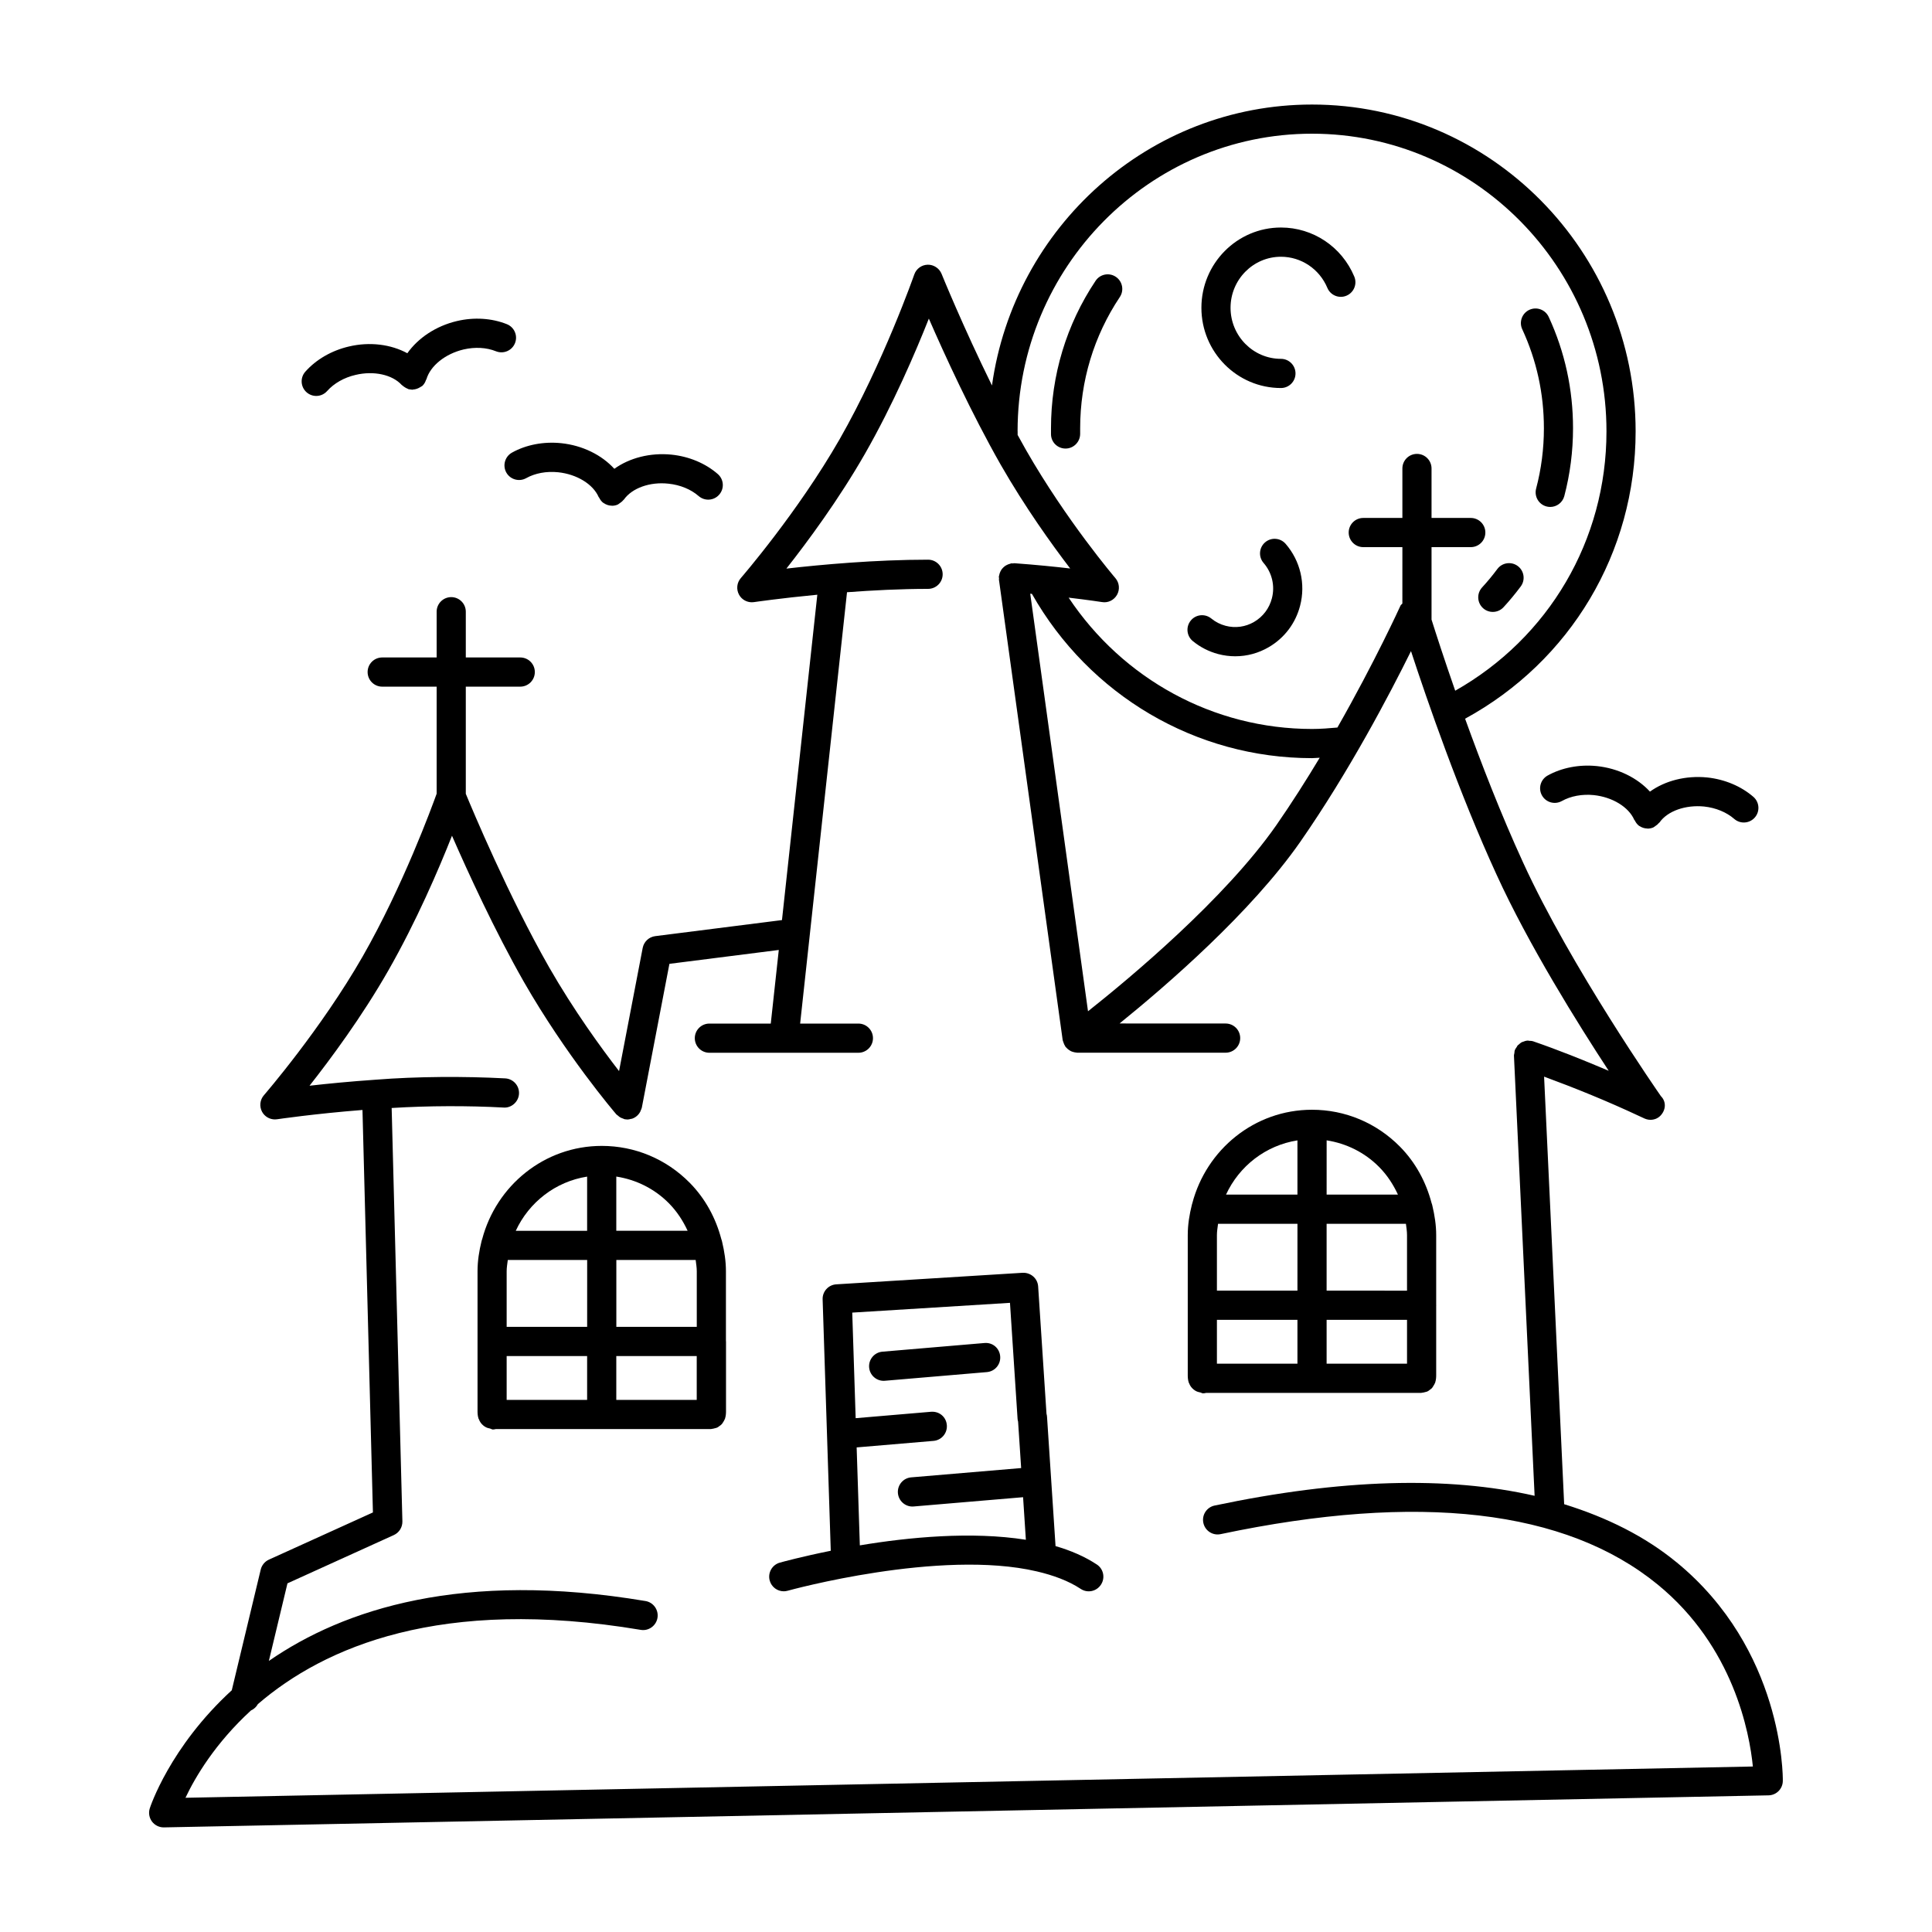<?xml version="1.0" encoding="UTF-8"?>
<!-- Uploaded to: SVG Find, www.svgrepo.com, Generator: SVG Find Mixer Tools -->
<svg fill="#000000" width="800px" height="800px" version="1.1" viewBox="144 144 512 512" xmlns="http://www.w3.org/2000/svg">
 <g>
  <path d="m588.3 558.02c-8.367-6.871-18.422-11.871-29.781-15.391l-5.32-113.31c8.289 3.055 16.719 6.473 25.215 10.453l1.008 0.465c0.613 0.316 1.266 0.527 1.945 0.527 0.961 0 1.898-0.332 2.606-1.031 1.512-1.512 1.684-3.746 0.172-5.258-0.234-0.332-23.922-34.32-36.527-61.938-5.809-12.633-11.109-26.324-15.352-38.07 27.898-15.23 45.191-44.004 45.191-76.145 0.004-47.762-38.465-86.617-85.762-86.617-43.188 0-78.926 32.441-84.812 74.453-7.676-15.594-13.289-29.402-13.359-29.59-0.605-1.488-2.117-2.457-3.676-2.418-1.605 0.039-3.031 1.07-3.559 2.598-0.078 0.227-8.18 23.34-19.773 43.641-11.09 19.355-26.039 36.637-26.191 36.809-1.062 1.219-1.25 2.977-0.473 4.402 0.676 1.25 1.992 2.008 3.387 2.008 0.188 0 0.379-0.016 0.566-0.039 0.125-0.016 7.039-1.031 16.793-1.961l-9.367 86.223-33.598 4.258c-1.66 0.211-2.992 1.473-3.312 3.117l-6.266 32.645c-4.746-6.141-11.996-16.105-18.539-27.52-10.824-18.996-20.34-41.77-22.074-45.965v-28.395h14.43c2.133 0 3.863-1.73 3.863-3.871 0-2.133-1.723-3.863-3.863-3.863h-14.43v-12.129c0-2.133-1.73-3.863-3.863-3.863-2.133 0-3.863 1.73-3.863 3.863v12.129h-14.43c-2.133 0-3.863 1.73-3.863 3.863 0 2.141 1.73 3.871 3.863 3.871h14.43v28.371c-1.242 3.457-8.918 24.434-19.586 43.098-11.09 19.363-26.047 36.637-26.191 36.809-1.062 1.219-1.25 2.977-0.48 4.402 0.684 1.25 1.992 2.008 3.394 2.008 0.188 0 0.379-0.016 0.574-0.039 0.102-0.016 9.855-1.457 22.633-2.465l2.769 106.66-27.566 12.508c-1.086 0.496-1.883 1.465-2.164 2.621l-7.676 32c-16.438 15.059-21.641 30.992-21.742 31.332-0.363 1.188-0.133 2.473 0.605 3.465 0.738 0.969 1.883 1.539 3.094 1.539h0.07l425.23-8.492c2.094-0.039 3.769-1.738 3.785-3.824 0.027-1.414 0.051-34.801-28.164-57.949zm-174.63-299.71c0-43.484 35.008-78.879 78.027-78.879 43.027 0 78.035 35.383 78.035 78.879 0 28.867-15.32 54.719-40.086 68.738-2.922-8.375-5.094-15.105-6.273-18.844v-19.207h10.398c2.133 0 3.863-1.73 3.863-3.871 0-2.133-1.73-3.863-3.863-3.863h-10.398v-13.113c0-2.133-1.723-3.863-3.863-3.863s-3.863 1.73-3.863 3.863v13.113h-10.367c-2.133 0-3.863 1.73-3.863 3.863 0 2.141 1.73 3.871 3.863 3.871h10.367l-0.004 14.957c-0.148 0.195-0.395 0.309-0.496 0.543-0.094 0.211-6.668 14.664-16.719 32.309-2.203 0.195-4.434 0.379-6.723 0.379-26.121 0-50.129-13.219-64.504-34.801 5.391 0.637 8.793 1.164 8.848 1.172 1.605 0.277 3.188-0.52 3.984-1.938 0.789-1.418 0.613-3.18-0.441-4.41-0.133-0.148-12.926-15.16-23.68-33.938-0.746-1.316-1.488-2.652-2.227-4v-0.961zm18.664 153.69-15.312-110.66c0.156 0.008 0.301 0.023 0.449 0.039 15.23 26.875 43.414 43.539 74.227 43.539 0.691 0 1.348-0.102 2.039-0.109-3.559 5.918-7.414 11.996-11.5 17.879-13.715 19.652-39.055 40.719-49.902 49.309zm-239.18 208.43c2.574-5.473 7.879-14.453 17.359-23.145 0.77-0.34 1.41-0.922 1.828-1.676 17.586-15.129 48.523-28.559 101.45-19.68 2.086 0.363 4.094-1.07 4.449-3.18 0.348-2.102-1.07-4.102-3.172-4.457-48.516-8.141-79.902 2.109-99.816 15.871l4.93-20.562 28.184-12.793c1.418-0.645 2.305-2.07 2.273-3.629l-2.844-109.55c9.738-0.605 20.277-0.629 29.684-0.117 2.039 0.156 3.953-1.52 4.062-3.652 0.117-2.133-1.512-3.953-3.644-4.078-10.887-0.574-23.379-0.52-34.32 0.348-6.746 0.465-12.84 1.062-17.547 1.598 5.551-7.047 13.84-18.223 20.828-30.441 7.477-13.082 13.438-26.984 16.926-35.809 4.156 9.516 11.266 25.059 19.035 38.699 11.148 19.445 23.977 34.512 24.52 35.141 0.125 0.141 0.293 0.211 0.426 0.332 0.188 0.164 0.371 0.34 0.598 0.465 0.234 0.141 0.48 0.219 0.73 0.309 0.164 0.055 0.301 0.156 0.473 0.188 0.117 0.023 0.227 0.023 0.348 0.031 0.047 0.008 0.094 0.008 0.141 0.016 0.078 0 0.164 0.023 0.242 0.023 0.309 0 0.59-0.086 0.875-0.156 0.109-0.023 0.219-0.016 0.332-0.055 0.938-0.316 1.715-0.984 2.18-1.875 0.055-0.102 0.078-0.211 0.125-0.324 0.102-0.242 0.227-0.473 0.285-0.738l7.312-38.109 28.984-3.676-2.125 19.508h-16.27c-2.133 0-3.863 1.73-3.863 3.863 0 2.141 1.73 3.871 3.863 3.871h39.492c2.133 0 3.863-1.73 3.863-3.871 0-2.133-1.73-3.863-3.863-3.863h-15.438l12.422-114.31c6.746-0.504 14.199-0.891 21.484-0.891 2.133 0 3.863-1.73 3.863-3.863 0-2.141-1.73-3.871-3.863-3.871-14.027 0-28.387 1.316-37.551 2.363 5.551-7.047 13.832-18.223 20.828-30.441 7.477-13.082 13.43-26.984 16.926-35.809 4.148 9.516 11.266 25.059 19.035 38.707 6.488 11.312 13.547 21.145 18.422 27.512-4.016-0.465-9.078-0.984-14.785-1.395-0.148-0.008-0.27 0.047-0.41 0.055-0.133 0-0.262-0.047-0.402-0.023-0.125 0.016-0.227 0.094-0.348 0.117-0.27 0.062-0.512 0.148-0.754 0.27-0.203 0.102-0.402 0.203-0.582 0.332-0.227 0.164-0.418 0.34-0.605 0.543-0.148 0.156-0.277 0.324-0.387 0.496-0.141 0.219-0.25 0.457-0.348 0.707-0.086 0.227-0.156 0.465-0.195 0.699-0.016 0.125-0.086 0.227-0.094 0.363-0.008 0.141 0.047 0.27 0.055 0.41 0 0.141-0.047 0.277-0.023 0.41l16.887 122c0.016 0.117 0.078 0.211 0.102 0.324 0.023 0.094 0.062 0.18 0.094 0.27 0.117 0.387 0.277 0.73 0.496 1.055 0.031 0.047 0.031 0.102 0.07 0.156 0.055 0.07 0.133 0.102 0.188 0.164 0.211 0.25 0.449 0.465 0.723 0.645 0.164 0.125 0.332 0.219 0.512 0.316 0.211 0.102 0.426 0.164 0.652 0.227 0.27 0.07 0.527 0.133 0.812 0.148 0.062 0 0.117 0.031 0.18 0.031h39.352c2.133 0 3.863-1.73 3.863-3.871 0-2.133-1.723-3.863-3.863-3.863l-28.109-0.012c12.422-10.043 34.801-29.371 47.879-48.121 12.926-18.57 23.711-39.141 29.355-50.555 4.281 13.082 12.77 37.668 22.664 59.207 8.516 18.656 21.562 39.543 29.734 52.012-6.738-2.867-13.445-5.551-20.004-7.809-0.355-0.125-0.715-0.125-1.07-0.141-0.125-0.008-0.234-0.062-0.371-0.062-0.008 0-0.016 0.008-0.031 0.008-0.449 0.023-0.875 0.156-1.281 0.332-0.055 0.023-0.125 0.016-0.18 0.047-0.355 0.164-0.652 0.434-0.945 0.699-0.07 0.07-0.172 0.109-0.242 0.188-0.109 0.117-0.164 0.285-0.25 0.426-0.195 0.277-0.402 0.551-0.52 0.883 0 0.016-0.016 0.023-0.016 0.031-0.078 0.227-0.055 0.457-0.086 0.684-0.039 0.25-0.133 0.488-0.117 0.754l5.473 116.59c-23.004-5.266-51.316-4.481-84.805 2.582-2.086 0.441-3.426 2.488-2.984 4.582 0.434 2.094 2.488 3.441 4.582 2.992 52.5-11.074 91.465-6.566 115.84 13.375 20.121 16.453 24.324 39.312 25.207 48.207z"/>
  <path d="m434.67 558.61c-3.203-2.117-6.91-3.707-10.941-4.879l-2.258-34.273c-0.016-0.277-0.062-0.535-0.141-0.797l-2.211-33.754c-0.148-2.125-1.961-3.691-4.102-3.606l-49.391 3.062c-2.094 0.125-3.699 1.898-3.621 3.992l2.156 66.613c-7.582 1.527-12.809 2.953-13.5 3.148-2.055 0.574-3.25 2.715-2.676 4.769 0.48 1.707 2.031 2.824 3.715 2.824 0.348 0 0.699-0.047 1.047-0.148 0.473-0.133 40.398-11.125 66.016-5.125 4.367 1.023 8.367 2.481 11.637 4.637 1.785 1.188 4.18 0.684 5.352-1.102 1.191-1.789 0.703-4.191-1.082-5.363zm-62.805-5.07-0.844-25.961 20.379-1.73c2.125-0.18 3.699-2.055 3.519-4.188-0.172-2.125-1.953-3.691-4.18-3.527l-19.98 1.699-0.906-27.977 41.801-2.59 2.008 30.691c0.016 0.277 0.062 0.535 0.141 0.789l0.812 12.305-29.133 2.465c-2.133 0.172-3.707 2.055-3.527 4.18 0.172 2.016 1.859 3.551 3.848 3.551 0.109 0 0.219 0 0.332-0.016l28.992-2.457 0.738 11.281c-14.367-2.277-31.074-0.68-44 1.484z"/>
  <path d="m336.38 499.44v-18.547c0-2.676-0.41-5.273-1.016-7.816-0.062-0.234-0.109-0.48-0.203-0.691-1.473-5.59-4.25-10.762-8.406-14.965-6.219-6.281-14.492-9.746-23.285-9.746-15.23 0-27.953 10.539-31.691 24.727-0.086 0.172-0.117 0.371-0.172 0.559-0.629 2.551-1.055 5.18-1.055 7.926v18.586 0.016 0.016 18.453c0 0.441 0 1.172 0.277 2.039 0.016 0.039 0.062 0.062 0.078 0.102 0.242 0.691 0.66 1.266 1.219 1.707 0.164 0.148 0.332 0.234 0.52 0.355 0.387 0.219 0.805 0.348 1.25 0.426 0.25 0.055 0.465 0.242 0.723 0.242 0.27 0 0.535-0.062 0.812-0.117h57.008c0.062 0 0.117-0.031 0.188-0.039 0.262-0.016 0.488-0.086 0.73-0.148 0.25-0.062 0.504-0.109 0.738-0.219 0.188-0.094 0.348-0.227 0.52-0.355 0.234-0.164 0.465-0.316 0.652-0.52 0.148-0.148 0.234-0.34 0.355-0.512 0.156-0.242 0.316-0.48 0.418-0.762 0.023-0.055 0.062-0.094 0.086-0.156 0.277-0.867 0.277-1.605 0.277-2.039v-18.414c0-0.016 0.008-0.031 0.008-0.055 0.004-0.027-0.031-0.027-0.031-0.051zm-29.055 15.547v-11.617h21.316v11.617zm21.328-34.094v14.738h-21.316v-17.719l21.023-0.004c0.117 0.992 0.293 1.969 0.293 2.984zm-29.059 14.738h-21.324v-14.738c0-1.023 0.18-1.992 0.301-2.984h21.035l-0.004 17.723zm-21.324 7.738h21.324v11.617h-21.324zm47.957-33.199h-18.902v-14.367c5.25 0.82 10.109 3.203 13.934 7.07 2.117 2.141 3.738 4.629 4.969 7.297zm-26.633-14.355v14.359h-18.91c3.496-7.551 10.512-13.039 18.91-14.359z"/>
  <path d="m462.84 513.25c0.27 0 0.551-0.062 0.82-0.125h56.984c0.062 0 0.117-0.031 0.172-0.031 0.301-0.016 0.566-0.094 0.852-0.172 0.203-0.055 0.418-0.086 0.605-0.172 0.242-0.109 0.449-0.277 0.652-0.441 0.188-0.141 0.379-0.262 0.535-0.426 0.156-0.164 0.27-0.379 0.387-0.574 0.148-0.234 0.301-0.457 0.395-0.715 0.023-0.055 0.07-0.094 0.086-0.156 0.277-0.867 0.277-1.613 0.277-2.055v-18.352c0-0.039 0.016-0.07 0.016-0.109 0-0.039-0.016-0.07-0.016-0.117v-18.492c0-2.66-0.41-5.242-1.008-7.762-0.062-0.262-0.109-0.512-0.219-0.746-1.473-5.59-4.25-10.762-8.406-14.965-6.227-6.281-14.492-9.746-23.285-9.746-15.25 0-27.984 10.562-31.715 24.789-0.047 0.109-0.062 0.227-0.102 0.34-0.652 2.613-1.102 5.289-1.102 8.094v37.07c0 0.449 0 1.188 0.277 2.055 0.016 0.039 0.055 0.055 0.07 0.102 0.242 0.684 0.66 1.25 1.219 1.691 0.172 0.156 0.34 0.242 0.543 0.371 0.363 0.203 0.762 0.324 1.188 0.402 0.262 0.043 0.492 0.242 0.773 0.242zm32.727-7.863v-11.609h21.309v11.609zm-7.731 0h-21.34v-11.609h21.34zm29.039-34.086v14.738l-21.309-0.004v-17.711h21.02c0.117 0.984 0.289 1.961 0.289 2.977zm-29.039 14.734h-21.34v-14.738c0-1.016 0.18-1.992 0.301-2.977h21.043zm26.629-25.457h-18.895l0.004-14.375c5.234 0.82 10.094 3.203 13.918 7.07 2.117 2.141 3.738 4.629 4.973 7.305zm-26.629-14.367v14.367h-18.926c3.496-7.559 10.508-13.043 18.926-14.367z"/>
  <path d="m536.99 305.14c0.738 0.684 1.684 1.023 2.621 1.023 1.039 0 2.078-0.418 2.844-1.25 1.613-1.746 3.125-3.582 4.559-5.504 1.273-1.715 0.914-4.141-0.805-5.414-1.715-1.266-4.133-0.906-5.406 0.805-1.258 1.699-2.606 3.32-4.031 4.871-1.449 1.578-1.348 4.019 0.219 5.469z"/>
  <path d="m553.15 257.48c0 5.441-0.691 10.832-2.062 16.004-0.543 2.07 0.684 4.188 2.746 4.731 0.332 0.086 0.66 0.133 0.992 0.133 1.707 0 3.273-1.148 3.731-2.883 1.535-5.824 2.312-11.879 2.312-17.988 0-10.305-2.164-20.215-6.438-29.48-0.898-1.938-3.18-2.785-5.133-1.891-1.938 0.898-2.785 3.195-1.891 5.141 3.812 8.238 5.742 17.062 5.742 26.234z"/>
  <path d="m426.39 262.87c2.133 0 3.863-1.762 3.863-3.906v-1.48c0-12.461 3.637-24.473 10.508-34.762 1.188-1.777 0.715-4.18-1.062-5.367-1.77-1.188-4.18-0.715-5.359 1.062-7.731 11.562-11.816 25.074-11.816 39.07v1.551c0 2.141 1.734 3.832 3.867 3.832z"/>
  <path d="m483.46 246.83c2.133 0 3.863-1.73 3.863-3.871 0-2.133-1.73-3.863-3.863-3.863-7.359 0-13.352-6.07-13.352-13.531 0-7.453 5.992-13.523 13.352-13.523 5.375 0 10.203 3.242 12.305 8.25 0.82 1.969 3.094 2.906 5.062 2.07 1.969-0.828 2.898-3.094 2.07-5.07-3.305-7.894-10.934-12.996-19.43-12.996-11.629 0-21.082 9.539-21.082 21.262-0.008 11.742 9.449 21.273 21.074 21.273z"/>
  <path d="m466.82 317.33c1.504 0.395 3.023 0.59 4.535 0.59 3.117 0 6.18-0.828 8.934-2.449 4.125-2.426 7.062-6.32 8.258-10.973 1.496-5.762 0.055-11.887-3.848-16.383-1.41-1.613-3.848-1.777-5.457-0.371-1.605 1.402-1.777 3.84-0.371 5.457 2.227 2.566 3.055 6.062 2.195 9.352-0.684 2.652-2.348 4.863-4.691 6.242-2.297 1.355-5 1.73-7.582 1.047-1.402-0.371-2.676-1.016-3.785-1.93-1.668-1.355-4.102-1.109-5.441 0.543-1.355 1.652-1.109 4.094 0.543 5.441 1.973 1.621 4.231 2.769 6.711 3.434z"/>
  <path d="m227.81 248.93c1.062 0 2.125-0.441 2.891-1.309 1.82-2.039 4.488-3.566 7.519-4.266 4.824-1.156 9.738-0.078 12.234 2.66 0.062 0.07 0.156 0.094 0.219 0.164 0.188 0.172 0.402 0.316 0.621 0.457 0.227 0.141 0.441 0.277 0.684 0.355 0.086 0.031 0.148 0.102 0.242 0.133 0.234 0.062 0.473 0.078 0.707 0.102 0.086 0.008 0.172 0.031 0.27 0.039 0.031 0 0.07 0.016 0.109 0.016 0.062 0 0.109-0.055 0.164-0.055 0.66-0.031 1.289-0.25 1.875-0.613 0.117-0.078 0.227-0.117 0.34-0.203 0.062-0.055 0.156-0.078 0.227-0.133 0.496-0.457 0.797-1.023 0.992-1.613 0.016-0.062 0.086-0.094 0.102-0.156 1.047-3.582 5-6.746 9.84-7.894 3.016-0.699 6.062-0.543 8.598 0.48 1.984 0.789 4.234-0.164 5.031-2.148 0.805-1.984-0.164-4.234-2.141-5.031-4.008-1.605-8.715-1.906-13.266-0.828-5.559 1.316-10.258 4.481-13.121 8.527-4.336-2.356-9.949-3.102-15.5-1.785-4.574 1.07-8.668 3.441-11.531 6.668-1.418 1.59-1.273 4.039 0.324 5.457 0.746 0.656 1.66 0.977 2.57 0.977z"/>
  <path d="m278.18 269.23c1.039 1.859 3.402 2.519 5.258 1.488 2.371-1.324 5.375-1.883 8.477-1.566 4.938 0.52 9.25 3.148 10.73 6.559 0.023 0.062 0.094 0.086 0.125 0.148 0.277 0.559 0.637 1.078 1.18 1.465 0.023 0.016 0.055 0.008 0.086 0.023 0.621 0.426 1.348 0.66 2.109 0.668 0.016 0 0.031 0.016 0.047 0.016 0.512 0 1.039-0.102 1.535-0.324 0.039-0.016 0.062-0.047 0.102-0.07 0.141-0.07 0.262-0.18 0.395-0.277 0.355-0.227 0.684-0.488 0.945-0.812 0.047-0.062 0.125-0.086 0.172-0.156 2.148-3.039 6.887-4.762 11.824-4.211 3.094 0.324 5.926 1.488 7.988 3.281 1.613 1.402 4.047 1.234 5.449-0.379 1.41-1.613 1.234-4.055-0.379-5.457-3.25-2.832-7.606-4.66-12.266-5.141-5.652-0.566-11.133 0.867-15.152 3.754-3.336-3.66-8.414-6.203-14.098-6.793-4.668-0.473-9.305 0.418-13.043 2.512-1.855 1.047-2.523 3.402-1.484 5.273z"/>
  <path d="m567.17 347.02c-4.637-0.473-9.281 0.418-13.043 2.512-1.867 1.047-2.535 3.402-1.488 5.266 1.047 1.867 3.394 2.519 5.258 1.488 2.387-1.332 5.391-1.883 8.477-1.574 4.938 0.52 9.25 3.156 10.73 6.566 0.023 0.062 0.102 0.086 0.133 0.148 0.277 0.559 0.645 1.078 1.18 1.465 0.023 0.016 0.055 0.008 0.078 0.023 0.613 0.41 1.316 0.637 2.055 0.652 0.031 0 0.062 0.023 0.086 0.023 0.512 0 1.039-0.102 1.543-0.324 0.039-0.016 0.062-0.055 0.109-0.078 0.141-0.062 0.242-0.172 0.379-0.262 0.371-0.234 0.691-0.496 0.961-0.828 0.047-0.062 0.125-0.086 0.172-0.148 2.133-3.031 6.887-4.699 11.809-4.211 3.086 0.332 5.926 1.496 7.988 3.289 1.605 1.395 4.047 1.234 5.457-0.387 1.402-1.613 1.227-4.055-0.379-5.457-3.258-2.824-7.613-4.66-12.266-5.148-5.684-0.559-11.148 0.875-15.152 3.754-3.34-3.637-8.41-6.18-14.086-6.769z"/>
  <path d="m409.06 503.44c-0.172-2.133-1.977-3.731-4.18-3.527l-27.023 2.297c-2.125 0.172-3.707 2.047-3.527 4.18 0.172 2.016 1.859 3.543 3.848 3.543 0.109 0 0.219 0 0.332-0.016l27.023-2.297c2.133-0.18 3.711-2.055 3.527-4.18z"/>
 </g>
</svg>